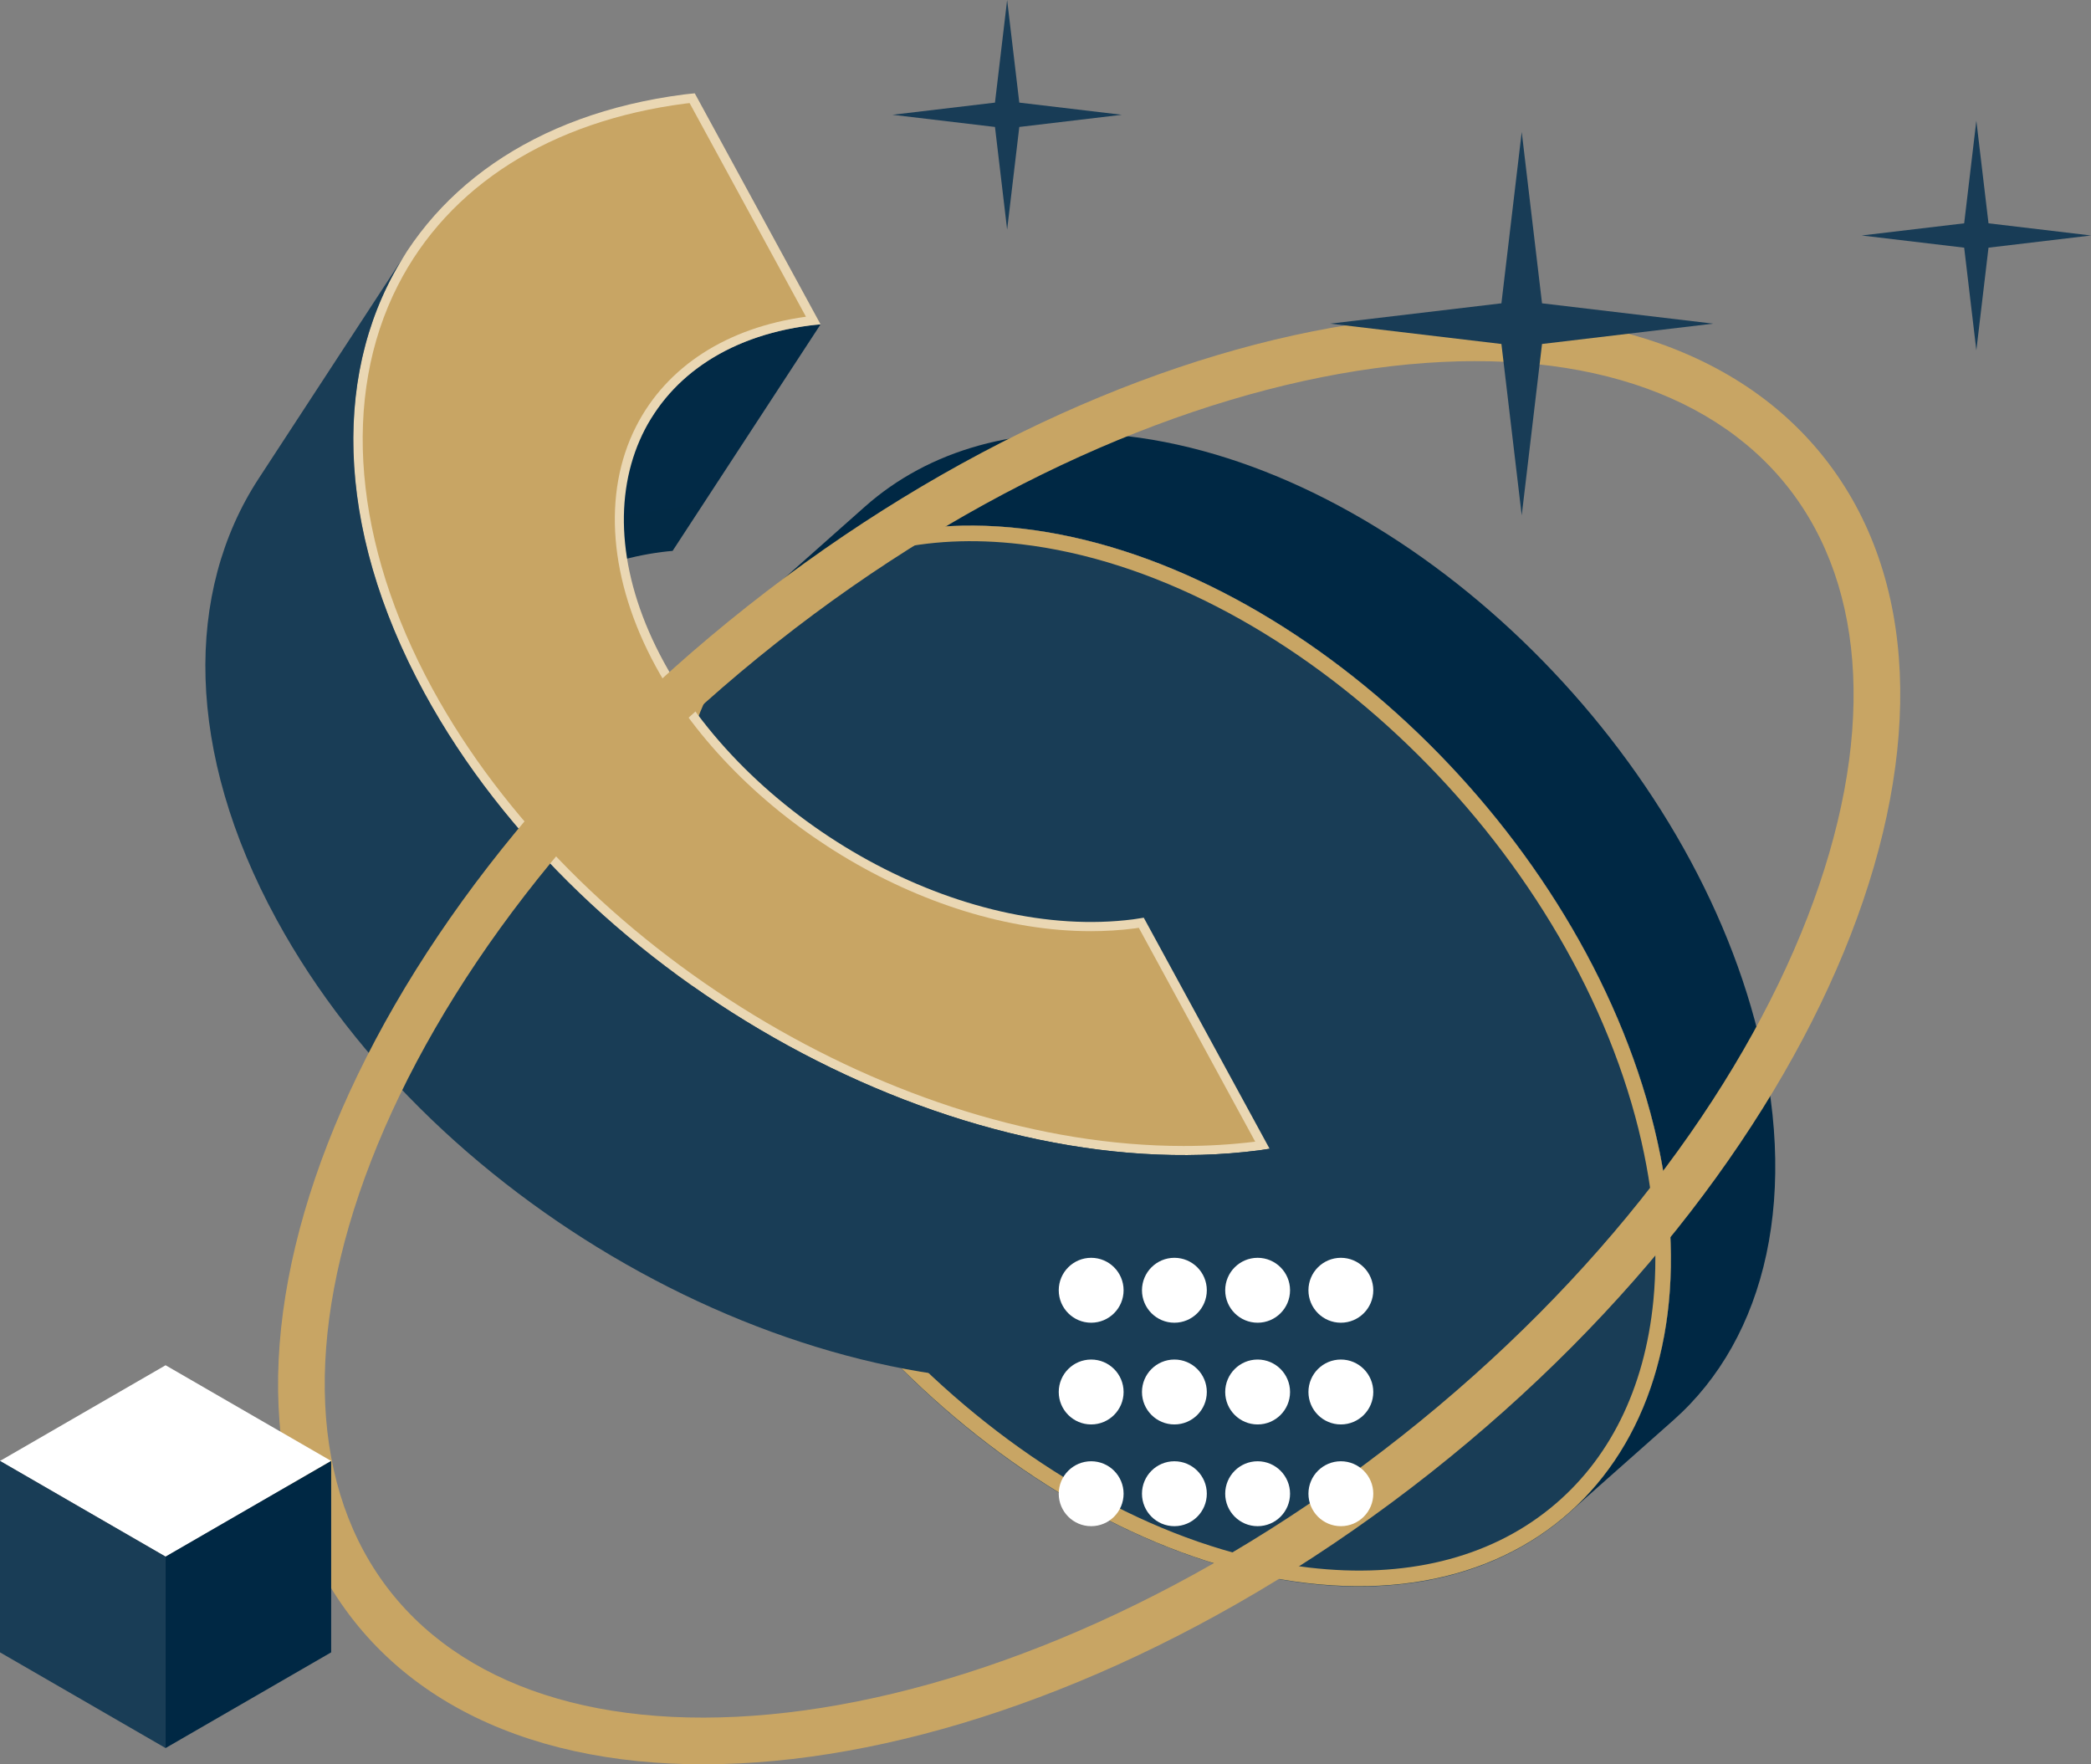 <svg width="224" height="189" viewBox="0 0 224 189" fill="none" xmlns="http://www.w3.org/2000/svg">
<rect x="0" y="0" width="224" height="189" fill="#808080" stroke="none"/>
<path d="M168.11 162.053C186.093 146.101 181.279 111.269 157.358 84.254C133.438 57.239 99.469 48.271 81.487 64.223C63.505 80.176 68.318 115.008 92.239 142.022C116.159 169.037 150.128 178.005 168.11 162.053Z" fill="#193D56"/>
<path d="M168.087 162.044L179.268 152.132C189.201 143.326 192.976 127.842 187.979 109.306C179.562 78.108 149.46 50.083 120.745 46.72C109.084 45.354 99.457 48.25 92.672 54.259L81.5 64.175C88.276 58.162 97.911 55.266 109.572 56.636C138.292 60.008 168.394 88.02 176.807 119.222C181.799 137.754 178.011 153.243 168.087 162.044Z" fill="#002844"/>
<path d="M140.028 169.588C168.748 172.959 185.211 150.407 176.798 119.222C168.385 88.038 138.283 60 109.563 56.637C80.843 53.273 64.38 75.8 72.793 107.002C81.206 138.204 111.312 166.212 140.028 169.588ZM140.222 167.923C112.15 164.629 82.644 137.102 74.409 106.565C72.53 99.61 71.882 92.983 72.478 86.875C73.398 77.421 77.229 69.717 83.594 64.595C90.194 59.269 99.108 57.09 109.369 58.297C137.441 61.59 166.951 89.118 175.187 119.655C177.061 126.606 177.714 133.228 177.118 139.337C176.193 148.795 172.367 156.502 165.997 161.629C159.393 166.955 150.479 169.129 140.222 167.923Z" fill="#C8A564"/>
<path d="M54.194 68.64L70.035 44.372C73.317 39.349 79.031 35.86 86.761 34.862C87.141 34.81 87.526 34.779 87.906 34.745L72.052 59.013C71.672 59.048 71.292 59.082 70.912 59.134C63.185 60.129 57.472 63.613 54.194 68.64Z" fill="url(#paint0_linear_2236_1265)"/>
<path d="M73.283 10.118C73.663 10.066 74.047 10.04 74.428 9.997L87.906 34.749C87.526 34.784 87.142 34.814 86.762 34.866C68.554 37.213 61.545 53.355 71.115 70.923C80.686 88.491 103.204 100.824 121.412 98.481C121.792 98.429 122.159 98.368 122.526 98.308L136.005 123.056C135.633 123.108 135.27 123.177 134.89 123.229C102.5 127.4 62.469 105.466 45.453 74.23C28.437 42.993 40.897 14.289 73.283 10.118Z" fill="#EAD7B3"/>
<path d="M126.779 122.762C96.115 122.762 61.531 101.697 46.316 73.767C37.877 58.27 36.525 42.526 42.619 30.578C48.074 19.879 59.009 12.962 73.407 11.095C73.563 11.075 73.718 11.057 73.874 11.043L86.338 33.928C77.869 35.095 71.416 39.258 68.147 45.669C64.489 52.849 65.254 62.225 70.25 71.398C79.052 87.561 99.087 99.752 116.85 99.752C118.417 99.753 119.982 99.655 121.536 99.458L121.994 99.388L134.466 122.299C131.916 122.61 129.348 122.765 126.779 122.762Z" fill="#C8A564"/>
<path d="M27.694 51.288L43.548 27.02C35.645 39.124 35.679 56.26 45.466 74.23C62.482 105.466 102.517 127.4 134.903 123.229C135.283 123.177 135.646 123.108 136.017 123.056L120.172 147.32C119.805 147.376 119.442 147.445 119.062 147.493C86.671 151.669 46.636 129.735 29.624 98.498C19.821 80.528 19.795 63.397 27.694 51.288Z" fill="#193D56"/>
<path d="M94.314 57.488C93.882 57.6 93.45 57.717 93.018 57.842C93.45 57.713 93.908 57.587 94.357 57.471L94.314 57.488Z" fill="url(#paint1_linear_2236_1265)"/>
<path d="M97.385 56.84L97.182 56.866C97.89 56.745 98.607 56.641 99.341 56.559C98.672 56.632 98.028 56.732 97.385 56.84Z" fill="url(#paint2_linear_2236_1265)"/>
<path fill-rule="evenodd" clip-rule="evenodd" d="M193.603 98.319C200.909 79.498 200.096 63.038 191.536 52.184C182.976 41.329 167.171 36.716 147.187 39.462C127.336 42.19 104.358 52.127 83.179 68.865C61.999 85.602 47.01 105.669 39.752 124.366C32.445 143.187 33.259 159.647 41.819 170.501C50.379 181.356 66.183 185.968 86.167 183.223C106.019 180.495 128.996 170.558 150.176 153.82C171.356 137.083 186.344 117.016 193.603 98.319ZM153.274 157.749C196.785 123.364 215.672 74.712 195.46 49.082C175.248 23.452 123.591 30.55 80.08 64.936C36.569 99.321 17.682 147.973 37.894 173.603C58.106 199.233 109.764 192.135 153.274 157.749Z" fill="#C8A564"/>
<path d="M17.738 146.251L35.476 156.502L17.738 166.754L0 156.502L17.738 146.251Z" fill="white"/>
<path d="M0 156.502L17.738 166.754L17.738 187.258L0 177.006L0 156.502Z" fill="#193D56"/>
<path d="M17.738 166.754L35.476 156.502V177.006L17.738 187.258L17.738 166.754Z" fill="#002844"/>
<path d="M163.016 14.135L165.191 32.492L183.529 34.67L165.191 36.848L163.016 55.205L160.84 36.848L142.502 34.67L160.84 32.492L163.016 14.135Z" fill="#183C56"/>
<path d="M107.89 0L109.193 10.992L120.174 12.296L109.193 13.601L107.89 24.593L106.588 13.601L95.607 12.296L106.588 10.992L107.89 0Z" fill="#183C56"/>
<path d="M120.366 138.218C120.366 140.138 118.811 141.695 116.892 141.695C114.974 141.695 113.419 140.138 113.419 138.218C113.419 136.298 114.974 134.741 116.892 134.741C118.811 134.741 120.366 136.298 120.366 138.218Z" fill="white"/>
<path d="M120.366 149.116C120.366 151.036 118.811 152.592 116.892 152.592C114.974 152.592 113.419 151.036 113.419 149.116C113.419 147.195 114.974 145.639 116.892 145.639C118.811 145.639 120.366 147.195 120.366 149.116Z" fill="white"/>
<path d="M120.366 160.013C120.366 161.933 118.811 163.49 116.892 163.49C114.974 163.49 113.419 161.933 113.419 160.013C113.419 158.093 114.974 156.536 116.892 156.536C118.811 156.536 120.366 158.093 120.366 160.013Z" fill="white"/>
<path d="M129.281 138.218C129.281 140.138 127.726 141.695 125.808 141.695C123.89 141.695 122.335 140.138 122.335 138.218C122.335 136.298 123.89 134.741 125.808 134.741C127.726 134.741 129.281 136.298 129.281 138.218Z" fill="white"/>
<path d="M129.281 149.116C129.281 151.036 127.726 152.592 125.808 152.592C123.89 152.592 122.335 151.036 122.335 149.116C122.335 147.195 123.89 145.639 125.808 145.639C127.726 145.639 129.281 147.195 129.281 149.116Z" fill="white"/>
<path d="M129.281 160.013C129.281 161.933 127.726 163.49 125.808 163.49C123.89 163.49 122.335 161.933 122.335 160.013C122.335 158.093 123.89 156.536 125.808 156.536C127.726 156.536 129.281 158.093 129.281 160.013Z" fill="white"/>
<path d="M138.198 138.218C138.198 140.138 136.643 141.695 134.725 141.695C132.806 141.695 131.251 140.138 131.251 138.218C131.251 136.298 132.806 134.741 134.725 134.741C136.643 134.741 138.198 136.298 138.198 138.218Z" fill="white"/>
<path d="M138.198 149.116C138.198 151.036 136.643 152.592 134.725 152.592C132.806 152.592 131.251 151.036 131.251 149.116C131.251 147.195 132.806 145.639 134.725 145.639C136.643 145.639 138.198 147.195 138.198 149.116Z" fill="white"/>
<path d="M138.198 160.013C138.198 161.933 136.643 163.49 134.725 163.49C132.806 163.49 131.251 161.933 131.251 160.013C131.251 158.093 132.806 156.536 134.725 156.536C136.643 156.536 138.198 158.093 138.198 160.013Z" fill="white"/>
<path d="M147.114 138.218C147.114 140.138 145.559 141.695 143.641 141.695C141.723 141.695 140.168 140.138 140.168 138.218C140.168 136.298 141.723 134.741 143.641 134.741C145.559 134.741 147.114 136.298 147.114 138.218Z" fill="white"/>
<path d="M147.114 149.116C147.114 151.036 145.559 152.592 143.641 152.592C141.723 152.592 140.168 151.036 140.168 149.116C140.168 147.195 141.723 145.639 143.641 145.639C145.559 145.639 147.114 147.195 147.114 149.116Z" fill="white"/>
<path d="M147.114 160.013C147.114 161.933 145.559 163.49 143.641 163.49C141.723 163.49 140.168 161.933 140.168 160.013C140.168 158.093 141.723 156.536 143.641 156.536C145.559 156.536 147.114 158.093 147.114 160.013Z" fill="white"/>
<path d="M211.717 12.93L213.02 23.922L224 25.226L213.02 26.531L211.717 37.523L210.414 26.531L199.433 25.226L210.414 23.922L211.717 12.93Z" fill="#183C56"/>
<defs>
<linearGradient id="paint0_linear_2236_1265" x1="-140.753" y1="-962.186" x2="149.094" y2="755.324" gradientUnits="userSpaceOnUse">
<stop stop-color="#193D56"/>
<stop offset="0.65" stop-color="#002844"/>
<stop offset="1" stop-color="#183C56"/>
</linearGradient>
<linearGradient id="paint1_linear_2236_1265" x1="3206.09" y1="9498.35" x2="41458.8" y2="22075.6" gradientUnits="userSpaceOnUse">
<stop stop-color="#FFC200"/>
<stop offset="0.23" stop-color="#EFAF03"/>
<stop offset="0.68" stop-color="#C67E0C"/>
<stop offset="1" stop-color="#A75812"/>
</linearGradient>
<linearGradient id="paint2_linear_2236_1265" x1="1841.28" y1="10373.7" x2="27398.9" y2="14674.8" gradientUnits="userSpaceOnUse">
<stop stop-color="#FFC200"/>
<stop offset="0.23" stop-color="#EFAF03"/>
<stop offset="0.68" stop-color="#C67E0C"/>
<stop offset="1" stop-color="#A75812"/>
</linearGradient>
</defs>
</svg>
